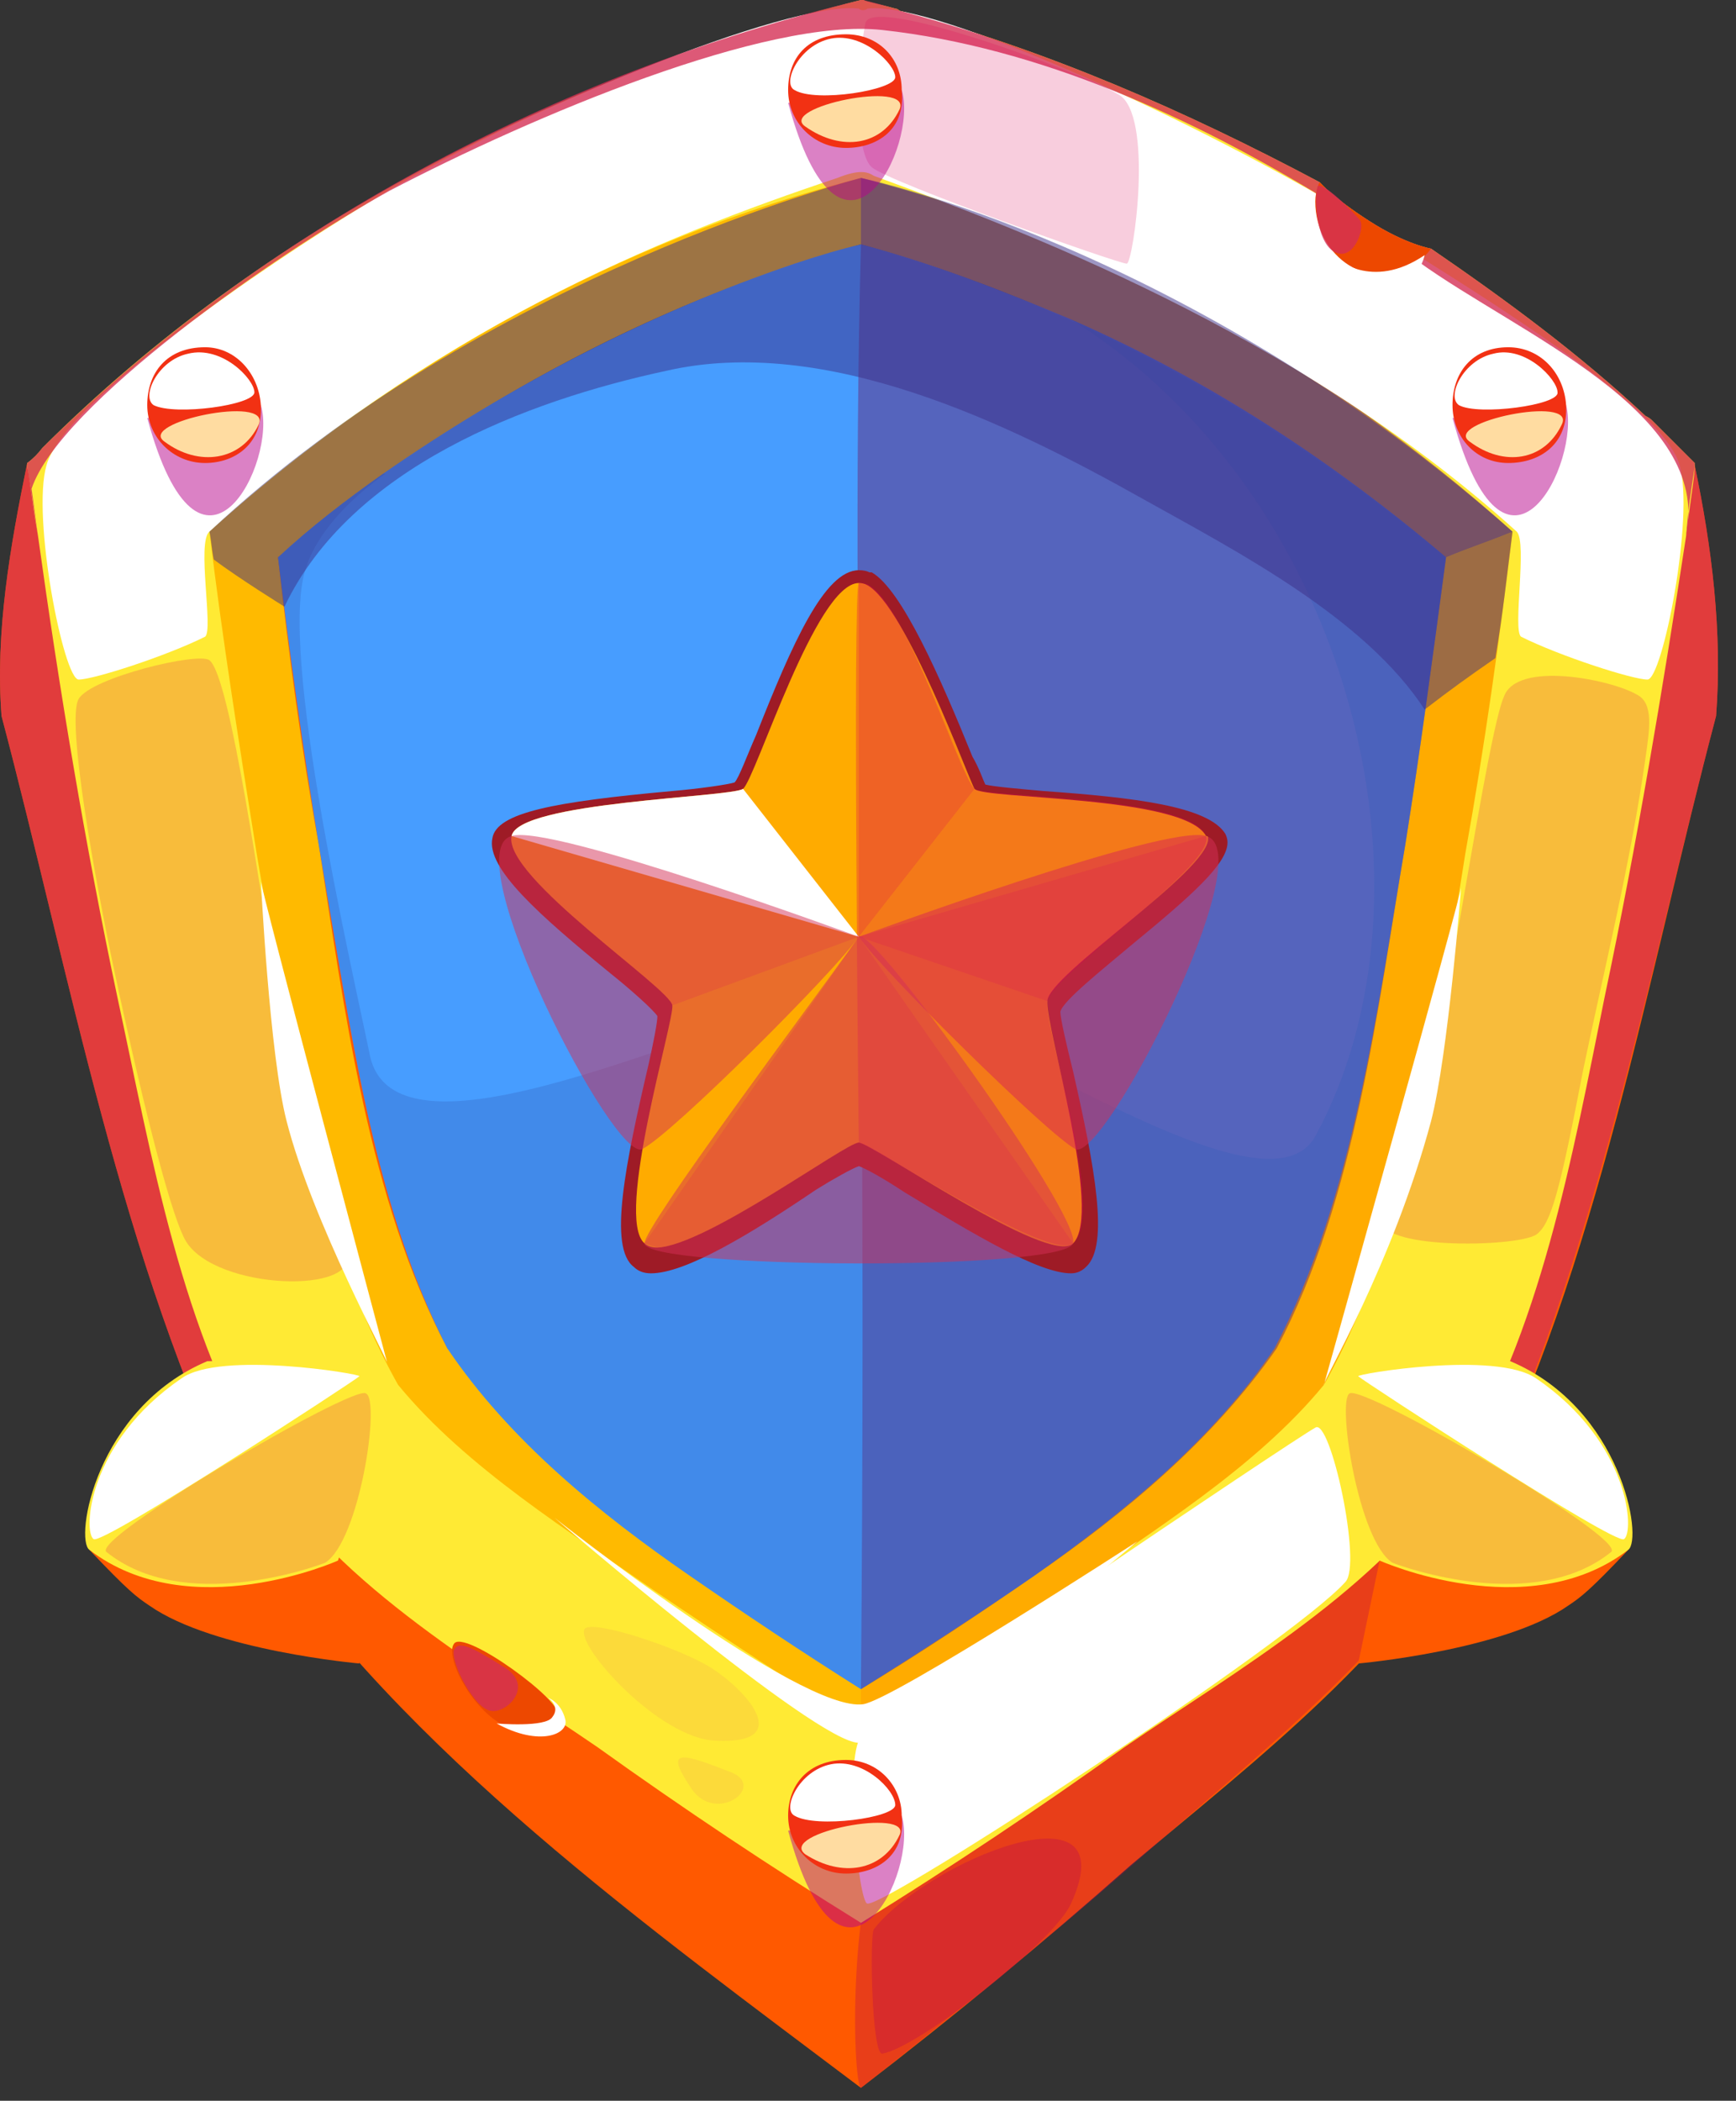 <svg width="81" height="98" viewBox="0 0 81 98" fill="none" xmlns="http://www.w3.org/2000/svg">
<rect x="0" y="0" width="81" height="98" fill="#333333" stroke="none"/>
<path d="M80.071 33.399C76.871 45.499 74.571 59.099 68.971 70.099C65.571 76.799 58.471 82.199 52.771 86.999C48.704 90.599 44.504 94.066 40.171 97.399C30.371 89.999 18.771 81.699 11.971 71.399C11.638 70.933 11.371 70.499 11.171 70.099C5.671 58.899 3.271 45.499 0.071 33.399C-0.229 29.499 0.471 25.499 1.271 21.599C27.204 20.799 53.138 20.833 79.071 21.699C79.871 25.499 80.371 29.499 80.071 33.399Z" fill="url(#paint0_linear_505_2737)"/>
<g style="mix-blend-mode:multiply" opacity="0.7">
<path d="M80.071 33.399C76.871 45.499 74.471 58.799 68.971 70.099C68.771 61.699 71.671 52.599 73.471 44.499C75.204 36.833 77.071 29.233 79.071 21.699C79.871 25.499 80.371 29.499 80.071 33.399Z" fill="#D42F55"/>
</g>
<g style="mix-blend-mode:multiply" opacity="0.3">
<path d="M40.17 97.401C39.77 97.201 39.47 87.201 41.87 84.201C45.07 80.401 51.17 77.501 55.87 74.701C57.97 73.501 68.27 68.101 68.77 69.601C69.27 71.001 64.97 75.801 63.27 77.601C60.17 80.801 56.47 83.801 53.07 86.801C48.47 90.901 40.17 97.401 40.17 97.401Z" fill="#B30053"/>
</g>
<g style="mix-blend-mode:multiply" opacity="0.7">
<path d="M11.971 71.4C11.638 70.933 11.371 70.5 11.171 70.1C5.671 58.9 3.271 45.5 0.071 33.4C-0.229 29.5 0.471 25.5 1.271 21.6C2.671 21.6 3.371 21.6 4.771 21.5C6.671 38 7.771 55.3 11.971 71.4Z" fill="#D42F55"/>
</g>
<path d="M71.272 23.999C68.672 21.699 65.972 19.499 63.072 17.499C56.572 13.299 49.672 9.999 42.172 7.799C41.572 7.599 41.005 7.433 40.472 7.299C40.372 7.299 40.272 7.299 40.172 7.199C40.072 7.299 40.072 7.299 39.972 7.299C28.472 10.299 17.872 16.199 9.072 23.999C8.872 24.199 8.872 24.199 8.672 24.399C8.772 24.599 8.772 24.599 8.772 24.799C8.839 25.333 8.905 25.866 8.972 26.399C9.572 30.899 10.272 35.399 10.972 39.899C12.372 47.999 13.572 57.699 17.872 65.099C21.072 69.199 26.072 72.199 30.172 75.099C31.772 76.199 33.272 77.199 34.672 78.099C36.339 79.233 38.038 80.332 39.772 81.399C39.872 81.499 39.972 81.599 40.172 81.699C40.372 81.599 40.472 81.499 40.672 81.399C40.739 81.332 40.805 81.299 40.872 81.299C43.972 79.299 47.072 77.199 50.172 75.099C54.372 72.199 59.272 69.199 62.472 65.099C66.772 57.699 67.972 47.999 69.372 39.899C70.038 35.899 70.638 31.899 71.172 27.899C71.372 26.766 71.505 25.733 71.572 24.799C71.672 24.699 71.672 24.599 71.672 24.399C71.572 24.199 71.472 24.199 71.272 23.999ZM65.572 39.399C64.272 46.999 63.172 55.899 59.472 62.899C56.372 66.399 52.072 69.099 48.272 71.699C45.605 73.566 42.905 75.366 40.172 77.099C37.438 75.366 34.739 73.566 32.072 71.699C28.272 69.099 24.072 66.399 20.872 62.899C17.172 55.899 16.072 47.099 14.872 39.399C14.072 34.999 13.472 30.499 12.972 25.999C20.972 19.299 30.072 14.199 40.172 11.399C50.272 14.199 59.472 19.299 67.472 25.999C66.872 30.499 66.272 34.999 65.572 39.399Z" fill="url(#paint1_linear_505_2737)"/>
<path d="M67.473 26C66.873 30.5 66.273 35 65.573 39.4C64.273 47 63.173 55.9 59.473 62.9C56.573 67.2 52.373 70.6 48.273 73.5C45.673 75.3 42.873 77.1 40.173 78.8C37.473 77.1 34.773 75.3 32.173 73.5C27.973 70.6 23.773 67.2 20.873 62.9C17.573 56.5 16.473 48.7 15.273 41.8C15.139 41 15.006 40.2 14.873 39.4C14.139 34.934 13.506 30.467 12.973 26C14.473 24.6 16.173 23.3 17.873 22.1C23.773 18 30.273 14.6 37.073 12.3C38.273 11.9 39.306 11.6 40.173 11.4C43.573 12.3 46.873 13.6 49.973 14.9C56.373 17.7 62.173 21.5 67.473 26Z" fill="#479DFF"/>
<path style="mix-blend-mode:multiply" opacity="0.5" d="M70.572 24.801C69.372 25.301 68.672 25.501 67.472 26.001C59.472 19.301 50.272 14.201 40.172 11.401C40.172 10.101 40.172 9.501 40.172 8.301C40.972 8.101 41.372 8.001 42.172 7.801C49.672 10.001 56.572 13.301 63.072 17.501C65.605 19.901 68.105 22.334 70.572 24.801Z" fill="url(#paint2_linear_505_2737)"/>
<path d="M71.172 27.901C70.638 31.901 70.038 35.901 69.372 39.901C67.972 48.001 66.772 57.701 62.472 65.101C59.272 69.201 54.372 72.201 50.172 75.101C47.072 77.201 43.972 79.301 40.872 81.301C40.572 81.001 40.472 80.801 40.172 80.501C40.172 79.801 40.172 79.501 40.172 78.801C42.872 77.101 45.672 75.301 48.272 73.501C52.372 70.601 56.572 67.201 59.472 62.901C63.172 55.901 64.272 47.001 65.572 39.401C66.272 35.001 66.872 30.501 67.472 26.001C68.672 25.501 69.372 25.301 70.572 24.801C70.872 26.001 70.972 26.701 71.172 27.901Z" fill="url(#paint3_linear_505_2737)"/>
<path d="M79.073 21.6C78.473 21 77.773 20.3 77.073 19.6C77.007 19.533 76.907 19.467 76.773 19.4C73.673 16.5 70.273 14 66.773 11.6C66.773 11.6 65.573 11.4 63.873 10.3C62.173 9.2 61.673 8.6 61.573 8.5C55.373 5.2 48.773 2.3 41.973 0.5C41.907 0.433 41.84 0.4 41.773 0.4C41.073 0.2 40.473 0.1 40.273 0C40.207 0 40.173 0 40.173 0C26.173 3.5 12.173 10.7 1.973 20.9C1.773 21.167 1.54 21.4 1.273 21.6C1.273 21.667 1.273 21.733 1.273 21.8C1.373 22.2 1.473 23.3 1.773 25C2.773 32.2 3.973 39.4 5.473 46.5C7.073 53.9 8.473 62.3 12.473 68.6C15.773 74 22.773 78 27.873 81.5C31.873 84.367 35.973 87.1 40.173 89.7C44.373 87.1 48.473 84.367 52.473 81.5C57.573 78 64.573 74 67.873 68.6C71.873 62.3 73.373 53.9 74.873 46.5C76.373 39.4 77.573 32.2 78.673 25C78.873 23.3 79.073 22.2 79.073 21.8C79.073 21.7 79.073 21.7 79.073 21.7C79.073 21.7 79.073 21.667 79.073 21.6ZM68.373 39.8C67.073 47.8 65.873 57.3 61.773 64.6C58.573 68.5 53.773 71.4 49.673 74.3C46.573 76.4 43.373 78.5 40.173 80.5C36.973 78.5 33.773 76.4 30.673 74.3C26.673 71.5 21.773 68.5 18.573 64.6C14.473 57.3 13.373 47.8 11.973 39.8C11.173 34.8 10.373 29.8 9.773 24.8C18.473 17 28.873 11.2 40.173 8.3C51.473 11.2 61.873 17 70.573 24.8C69.973 29.8 69.273 34.8 68.373 39.8Z" fill="url(#paint4_linear_505_2737)"/>
<g style="mix-blend-mode:soft-light">
<path d="M78.37 21.701C77.57 18.801 68.17 13.201 63.07 10.001C56.27 5.901 43.67 0.001 40.47 0.401C40.37 0.501 40.17 0.501 40.07 0.401C36.87 0.001 24.07 5.201 17.27 9.401C12.17 12.501 2.97 18.801 2.17 21.701C1.47 24.101 2.97 31.701 3.67 31.701C4.37 31.701 7.77 30.601 9.57 29.701C9.97 29.401 9.17 25.301 9.77 24.801C20.17 15.401 30.67 11.101 39.07 8.301C40.07 7.901 40.47 8.001 40.77 8.201C47.27 10.601 60.37 15.401 70.77 24.801C71.27 25.301 70.57 29.401 70.97 29.701C72.77 30.601 76.17 31.701 76.87 31.701C77.57 31.701 79.07 24.101 78.37 21.701Z" fill="white"/>
</g>
<g style="mix-blend-mode:multiply" opacity="0.5">
<path d="M67.47 26C66.87 30.5 66.27 35 65.57 39.4C64.27 47 63.27 55.9 59.57 62.9C56.57 67.2 52.47 70.6 48.27 73.5C45.67 75.3 42.97 77.1 40.17 78.8C40.27 67.6 40.27 56.4 40.17 45.1C40.07 33.9 39.87 22.6 40.17 11.4C50.27 14.2 59.47 19.3 67.47 26Z" fill="#632C7C"/>
</g>
<g style="mix-blend-mode:multiply" opacity="0.3">
<path d="M67.473 26C66.873 30.5 66.273 35 65.573 39.4C64.273 47 63.173 55.9 59.473 62.9C56.573 67.2 52.373 70.6 48.273 73.5C45.673 75.3 42.873 77.1 40.173 78.8C37.473 77.1 34.773 75.3 32.173 73.5C27.973 70.6 23.773 67.2 20.873 62.9C17.573 56.5 16.473 48.7 15.273 41.8C15.139 41 15.006 40.2 14.873 39.4C14.139 34.934 13.506 30.467 12.973 26C14.473 24.6 16.173 23.3 17.873 22.1C17.873 22.1 17.906 22.1 17.973 22.1C16.273 23.3 14.773 24.9 14.273 26.5C12.973 30.3 16.373 44.9 17.273 49.3C18.673 55.2 34.573 46.7 39.473 46.5C44.273 46.2 58.873 57.5 61.373 53C67.573 41.6 63.073 23.1 49.973 14.9C56.373 17.8 62.173 21.5 67.473 26Z" fill="#345DB8"/>
</g>
<path style="mix-blend-mode:multiply" opacity="0.5" d="M9.973 26.101C11.173 27.001 13.273 28.301 13.273 28.301C16.373 21.801 24.573 18.701 31.073 17.301C38.473 15.601 46.973 19.701 53.373 23.301C57.673 25.701 63.673 28.801 66.473 33.101C67.773 32.101 68.473 31.601 69.773 30.701C70.173 28.301 70.273 27.101 70.573 24.801C55.373 11.401 40.173 8.301 40.173 8.301C40.173 8.301 22.573 12.801 9.773 24.801C9.873 25.301 9.873 25.601 9.973 26.101Z" fill="url(#paint5_linear_505_2737)"/>
<g style="mix-blend-mode:multiply" opacity="0.2">
<path d="M76.371 32.401C75.171 31.701 70.771 30.801 70.171 32.501C69.671 33.601 68.671 39.801 67.971 43.701C66.571 51.301 65.371 52.601 64.471 56.801C64.071 58.301 70.671 58.201 71.671 57.601C72.371 57.101 72.771 55.601 73.871 49.901C74.871 45.101 76.071 40.301 76.771 35.401C76.971 34.001 77.171 32.801 76.371 32.401Z" fill="#DA0553"/>
</g>
<g style="mix-blend-mode:multiply" opacity="0.2">
<path d="M9.773 30.8C9.273 30.4 4.273 31.6 3.673 32.6C3.073 33.6 4.473 41.2 5.273 45C6.873 52.5 8.073 56.9 8.673 57.9C10.073 60.2 16.873 60.4 16.173 58.4C15.173 54.7 14.073 53.2 12.973 46.5C12.173 42 10.773 31.6 9.773 30.8Z" fill="#DA0553"/>
</g>
<g style="mix-blend-mode:multiply" opacity="0.3">
<path d="M41.172 95.8C40.672 95.9 40.572 90.3 40.772 90C43.172 86.9 52.672 82.9 49.972 88.8C49.172 90.6 42.872 95.5 41.172 95.8Z" fill="#B30053"/>
</g>
<g style="mix-blend-mode:soft-light">
<path d="M62.771 73.8C63.571 73 62.071 66.1 61.371 66.6C60.271 67.2 40.571 80.5 40.171 81C39.371 82.1 40.071 88.8 40.471 88.8C41.271 89 60.271 76.6 62.771 73.8Z" fill="white"/>
</g>
<g style="mix-blend-mode:soft-light">
<path d="M30.47 11.399C31.57 10.899 30.67 3.099 29.47 3.499C18.97 7.199 8.17 15.499 8.27 15.899C8.27 16.299 14.57 19.499 17.27 18.299C19.17 17.399 25.27 13.599 30.47 11.399Z" fill="white"/>
</g>
<g style="mix-blend-mode:multiply" opacity="0.8">
<path d="M79.073 21.7C79.073 21.7 79.073 21.7 79.073 21.8C78.873 23.1 78.773 23.7 78.673 25C79.873 19.2 70.873 15.6 66.173 12.2C64.773 11.2 63.273 10.2 61.873 9.3C55.673 5.5 48.473 2.2 41.173 1.4C35.773 0.8 24.873 5.4 18.173 8.9C12.773 11.9 2.773 18.9 1.473 22.8L1.773 25C1.573 23.7 1.473 23.1 1.273 21.8C1.273 21.733 1.273 21.667 1.273 21.6C1.54 21.4 1.773 21.167 1.973 20.9C12.173 10.8 25.973 3.4 40.173 0C40.173 0 40.207 0 40.273 0C40.807 0.133 41.307 0.267 41.773 0.4C41.84 0.4 41.907 0.433 41.973 0.5C48.773 2.3 55.373 5.2 61.573 8.5C61.673 8.6 62.173 9.2 63.873 10.3C65.573 11.4 66.773 11.6 66.773 11.6C70.273 14 73.673 16.5 76.773 19.4C76.907 19.467 77.007 19.533 77.073 19.6C78.273 20.8 78.973 21.5 79.073 21.6C79.073 21.667 79.073 21.7 79.073 21.7Z" fill="#D42F55"/>
</g>
<path d="M25.871 70.801C25.871 70.801 38.071 81.301 40.071 81.301C41.971 81.301 53.071 71.901 53.071 71.901C53.071 71.901 41.671 79.301 40.271 79.501C37.371 79.901 25.871 70.801 25.871 70.801Z" fill="white"/>
<path d="M68.172 41.4C68.272 41.4 61.772 64.6 61.772 64.6C61.672 64.5 64.972 59 66.772 52.3C67.572 49.2 68.172 41.4 68.172 41.4Z" fill="white"/>
<path d="M12.173 41.1C12.073 41.1 18.073 63.6 18.073 63.6C18.173 63.6 14.573 57 13.373 52.3C12.573 49.2 12.173 41.1 12.173 41.1Z" fill="white"/>
<g style="mix-blend-mode:multiply" opacity="0.2">
<path d="M33.371 81.2C37.171 81.4 34.771 78.799 33.171 77.799C31.771 76.9 27.571 75.499 27.271 75.999C26.871 76.799 30.771 81.1 33.371 81.2Z" fill="#EE9C50"/>
</g>
<g style="mix-blend-mode:multiply" opacity="0.2">
<path d="M34.172 82.7C31.872 81.8 30.973 81.5 32.172 83.3C33.273 85.2 35.773 83.4 34.172 82.7Z" fill="#EE9C50"/>
</g>
<path d="M21.171 76.7C20.571 77.6 23.571 82.6 25.971 79.999C26.471 79.499 21.571 75.9 21.171 76.7Z" fill="#ED4800"/>
<g style="mix-blend-mode:multiply" opacity="0.8">
<path d="M21.17 76.999C21.07 77.699 22.17 79.699 22.87 79.799C23.57 79.999 24.97 78.699 23.57 77.799C21.97 76.799 21.37 76.499 21.17 76.999Z" fill="#D42F55"/>
</g>
<path d="M23.172 80.399C25.172 81.499 26.572 80.899 26.372 80.199C26.172 79.399 25.572 79.199 25.572 79.199C25.572 79.199 26.172 79.599 25.772 80.099C25.472 80.599 23.172 80.399 23.172 80.399Z" fill="white"/>
<path d="M66.771 11.6C66.571 11.867 66.371 12.067 66.171 12.2C63.971 13.8 61.371 12 61.371 9.4C61.371 8.9 61.571 8.5 61.571 8.5C61.671 8.6 62.171 9.2 63.871 10.3C65.571 11.4 66.771 11.6 66.771 11.6Z" fill="#ED4800"/>
<g style="mix-blend-mode:multiply" opacity="0.8">
<path d="M61.473 8.699C61.273 9.399 61.473 11.499 62.373 11.799C63.173 12.099 63.673 10.699 63.473 10.299C63.273 9.999 61.673 8.399 61.473 8.699Z" fill="#D42F55"/>
</g>
<path d="M62.273 12C62.273 12 63.973 13.6 66.473 11.9C66.473 11.9 66.173 13.5 64.373 13.5C63.373 13.5 62.273 12 62.273 12Z" fill="white"/>
<g style="mix-blend-mode:multiply" opacity="0.2">
<path d="M40.373 1.1C39.974 3.2 39.873 7.1 40.673 7.8C41.474 8.5 52.173 12.3 52.574 12.3C52.873 12.3 53.873 5.3 52.173 4.4C50.574 3.4 40.574 -0.3 40.373 1.1Z" fill="#DA0553"/>
</g>
<path d="M75.971 72.301C74.171 74.201 73.771 74.501 73.171 74.901C70.171 77.001 63.371 77.601 63.371 77.601L64.371 72.801L75.971 72.301Z" fill="url(#paint6_linear_505_2737)"/>
<path d="M70.471 63.499C75.671 65.699 76.671 71.799 75.971 72.299C71.271 75.899 64.371 72.799 64.371 72.799C64.371 72.799 62.071 65.999 62.971 64.599C63.871 63.299 70.471 63.499 70.471 63.499Z" fill="url(#paint7_linear_505_2737)"/>
<g style="mix-blend-mode:multiply" opacity="0.2">
<path d="M75.173 72.4C75.973 71.8 63.673 64.6 62.973 65C62.373 65.3 63.373 71.9 64.973 72.9C65.473 73.1 71.573 75.3 75.173 72.4Z" fill="#DA0553"/>
</g>
<g style="mix-blend-mode:soft-light">
<path d="M75.772 71.799C76.272 71.499 76.072 67.299 71.672 64.299C69.772 62.999 63.272 64.1 63.372 64.2C63.572 64.4 75.372 72.1 75.772 71.799Z" fill="white"/>
</g>
<path d="M4.172 72.301C5.972 74.201 6.372 74.501 6.972 74.901C9.972 77.001 16.772 77.601 16.772 77.601L15.772 72.801L4.172 72.301Z" fill="url(#paint8_linear_505_2737)"/>
<path d="M9.671 63.499C4.471 65.699 3.471 71.799 4.171 72.299C8.871 75.899 15.771 72.799 15.771 72.799C15.771 72.799 18.071 65.999 17.071 64.599C16.271 63.299 9.671 63.499 9.671 63.499Z" fill="url(#paint9_linear_505_2737)"/>
<g style="mix-blend-mode:multiply" opacity="0.2">
<path d="M4.971 72.4C4.171 71.8 16.471 64.6 17.071 65C17.771 65.3 16.771 71.9 15.171 72.9C14.671 73.1 8.571 75.3 4.971 72.4Z" fill="#DA0553"/>
</g>
<g style="mix-blend-mode:soft-light">
<path d="M4.371 71.799C3.871 71.499 4.071 67.299 8.471 64.299C10.271 62.999 16.871 64.1 16.771 64.2C16.571 64.4 4.771 72.1 4.371 71.799Z" fill="white"/>
</g>
<path d="M30.374 59.4C30.04 59.4 29.774 59.3 29.574 59.1C28.374 58.2 29.174 54.3 30.274 49.6C30.474 48.7 30.674 47.7 30.674 47.4C30.474 47.1 29.474 46.2 28.474 45.4C25.174 42.7 22.674 40.5 22.974 39.1C23.174 37.9 25.874 37.4 31.374 36.9C32.574 36.8 33.974 36.6 34.274 36.5C34.474 36.3 34.874 35.2 35.274 34.3C36.974 30 38.474 26.6 40.074 26.6C40.274 26.6 40.44 26.633 40.574 26.7H40.674C42.074 27.5 43.874 31.6 45.374 35.3C45.674 35.8 45.874 36.4 45.974 36.6C46.374 36.7 47.574 36.8 48.674 36.9C52.874 37.2 56.374 37.6 57.174 38.9C57.24 39.033 57.274 39.166 57.274 39.3C57.274 40.3 55.574 41.8 52.774 44.1C51.474 45.2 49.574 46.7 49.474 47.2C49.474 47.5 49.774 48.8 50.074 50C51.074 54.4 51.774 58.1 50.674 59.1C50.474 59.3 50.24 59.4 49.974 59.4C48.474 59.4 45.474 57.6 42.174 55.6C41.274 55 40.374 54.5 40.074 54.4C39.774 54.5 38.874 55 38.074 55.5C34.974 57.6 31.974 59.4 30.374 59.4Z" fill="url(#paint10_linear_505_2737)"/>
<path d="M56.37 39.099C56.47 40.599 48.87 45.499 48.87 46.699C48.77 47.899 51.47 56.599 50.07 57.999C48.97 59.099 40.67 53.299 40.07 53.299C39.47 53.299 32.97 58.099 30.67 58.199C30.404 58.199 30.204 58.133 30.07 57.999C28.67 56.799 31.47 47.599 31.37 46.899C31.27 46.099 23.47 40.899 23.87 38.999C24.17 37.399 34.07 37.199 34.67 36.799C35.27 36.299 38.07 27.199 40.07 27.199C40.204 27.199 40.337 27.233 40.47 27.299C42.27 28.299 45.17 36.299 45.47 36.799C45.87 37.299 55.27 37.099 56.27 38.999C56.337 38.999 56.37 39.033 56.37 39.099Z" fill="url(#paint11_linear_505_2737)"/>
<g style="mix-blend-mode:multiply" opacity="0.2">
<path d="M40.07 43.7L31.37 46.9C31.27 46.1 23.47 40.9 23.87 39L40.07 43.7Z" fill="#DA0553"/>
</g>
<g style="mix-blend-mode:multiply" opacity="0.2">
<path d="M45.47 36.799L40.07 43.699V27.199L40.47 27.299C42.27 28.299 45.17 36.299 45.47 36.799Z" fill="#DA0553"/>
</g>
<g style="mix-blend-mode:multiply" opacity="0.2">
<path d="M56.37 39.1C56.47 40.6 48.87 45.5 48.87 46.7L40.07 43.7L56.27 39L56.37 39.1Z" fill="#DA0553"/>
</g>
<g style="mix-blend-mode:multiply" opacity="0.2">
<path d="M50.07 57.999C48.97 59.099 40.67 53.299 40.07 53.299V43.699L50.07 57.999Z" fill="#DA0553"/>
</g>
<g style="mix-blend-mode:multiply" opacity="0.2">
<path d="M40.07 43.699V53.299C39.47 53.299 32.97 58.099 30.67 58.199L30.07 57.999L40.07 43.699Z" fill="#DA0553"/>
</g>
<g style="mix-blend-mode:soft-light">
<path d="M40.071 43.701L23.871 39.001C24.171 37.401 34.071 37.201 34.671 36.801L40.071 43.701Z" fill="white"/>
</g>
<g style="mix-blend-mode:multiply" opacity="0.5">
<path d="M23.871 39.001C21.171 39.7 28.671 54.3 29.971 53.6C31.371 52.901 38.971 45.3 40.071 43.7C40.071 43.7 25.671 38.401 23.871 39.001Z" fill="#D42F55"/>
</g>
<g style="mix-blend-mode:multiply" opacity="0.5">
<path d="M56.27 39.001C58.97 39.7 51.47 54.3 50.17 53.6C48.87 52.901 41.17 45.3 40.07 43.7C40.07 43.7 54.47 38.401 56.27 39.001Z" fill="#D42F55"/>
</g>
<g style="mix-blend-mode:multiply" opacity="0.3">
<path d="M40.071 27.2C39.771 27.2 40.071 53.3 40.071 53.3C40.971 53.6 49.071 58.9 50.071 58C51.671 56.6 48.671 47.9 48.871 46.7C49.071 45.5 56.771 40.3 56.271 39C55.571 37.1 45.971 37.2 45.471 36.8C44.671 36 41.871 26.8 40.071 27.2Z" fill="#DA0553"/>
</g>
<g style="mix-blend-mode:multiply" opacity="0.5">
<path d="M40.07 43.7C37.57 47.2 30.07 57.2 30.07 58C30.07 59.2 49.67 59.3 50.07 58C50.47 56.7 40.57 43 40.07 43.7Z" fill="#D42F55"/>
</g>
<g style="mix-blend-mode:multiply" opacity="0.5">
<path d="M6.871 19.5C9.371 28.7 12.971 21.5 12.171 18.9L6.871 19.5Z" fill="#B8038B"/>
</g>
<path d="M12.171 18.899C12.271 20.699 10.971 21.599 9.571 21.599C8.071 21.599 6.871 20.399 6.871 18.899C6.871 17.399 7.771 16.199 9.571 16.199C10.971 16.199 12.071 17.399 12.171 18.899Z" fill="url(#paint12_linear_505_2737)"/>
<path d="M7.17 18.901C8.17 19.401 11.87 18.901 11.87 18.301C11.87 17.701 10.37 16.101 8.77 16.501C7.37 16.801 6.57 18.501 7.17 18.901Z" fill="white"/>
<g style="mix-blend-mode:soft-light">
<path d="M7.673 20.6C9.273 21.8 11.273 21.5 12.073 19.8C12.673 18.4 6.373 19.7 7.673 20.6Z" fill="#FFDCA1"/>
</g>
<g style="mix-blend-mode:multiply" opacity="0.5">
<path d="M67.773 19.5C70.273 28.7 73.773 21.5 73.073 18.9L67.773 19.5Z" fill="#B8038B"/>
</g>
<path d="M73.073 18.899C73.173 20.699 71.873 21.599 70.373 21.599C68.873 21.599 67.773 20.399 67.773 18.899C67.773 17.399 68.673 16.199 70.373 16.199C71.873 16.199 72.973 17.399 73.073 18.899Z" fill="url(#paint13_linear_505_2737)"/>
<path d="M68.073 18.901C68.973 19.401 72.773 18.901 72.673 18.301C72.673 17.701 71.173 16.101 69.673 16.501C68.273 16.801 67.473 18.501 68.073 18.901Z" fill="white"/>
<g style="mix-blend-mode:soft-light">
<path d="M68.572 20.6C70.172 21.8 72.072 21.5 72.872 19.8C73.572 18.4 67.272 19.7 68.572 20.6Z" fill="#FFDCA1"/>
</g>
<g style="mix-blend-mode:multiply" opacity="0.5">
<path d="M36.773 4.799C39.273 13.999 42.873 6.799 42.073 4.199L36.773 4.799Z" fill="#B8038B"/>
</g>
<path d="M42.073 4.2C42.273 6 40.973 6.9 39.473 6.9C37.973 6.9 36.773 5.7 36.773 4.2C36.773 2.7 37.673 1.6 39.473 1.6C40.973 1.6 42.073 2.7 42.073 4.2Z" fill="url(#paint14_linear_505_2737)"/>
<path d="M37.072 4.201C38.072 4.801 41.772 4.201 41.772 3.601C41.772 3.001 40.272 1.501 38.772 1.801C37.272 2.101 36.471 3.901 37.072 4.201Z" fill="white"/>
<g style="mix-blend-mode:soft-light">
<path d="M37.572 5.901C39.272 7.101 41.172 6.801 41.972 5.101C42.572 3.701 36.272 5.001 37.572 5.901Z" fill="#FFDCA1"/>
</g>
<g style="mix-blend-mode:multiply" opacity="0.5">
<path d="M36.773 85.399C39.273 94.599 42.873 87.299 42.073 84.699L36.773 85.399Z" fill="#B8038B"/>
</g>
<path d="M42.073 84.7C42.273 86.5 40.973 87.4 39.473 87.4C37.973 87.4 36.773 86.2 36.773 84.7C36.773 83.3 37.673 82.1 39.473 82.1C40.973 82.1 42.073 83.3 42.073 84.7Z" fill="url(#paint15_linear_505_2737)"/>
<path d="M37.072 84.701C38.072 85.301 41.772 84.801 41.772 84.201C41.772 83.501 40.272 82.001 38.772 82.301C37.272 82.601 36.471 84.401 37.072 84.701Z" fill="white"/>
<g style="mix-blend-mode:soft-light">
<path d="M37.572 86.5C39.272 87.6 41.172 87.3 41.972 85.6C42.572 84.3 36.272 85.5 37.572 86.5Z" fill="#FFDCA1"/>
</g>
<defs>
<linearGradient id="paint0_linear_505_2737" x1="5319.33" y1="-10202.9" x2="5319.33" y2="-16326.6" gradientUnits="userSpaceOnUse">
<stop stop-color="#FF5900"/>
<stop offset="0.63" stop-color="#FE6800"/>
<stop offset="0.91" stop-color="#FA9300"/>
<stop offset="1" stop-color="#F63F00"/>
</linearGradient>
<linearGradient id="paint1_linear_505_2737" x1="5206.38" y1="-10600.5" x2="5206.38" y2="-15290.2" gradientUnits="userSpaceOnUse">
<stop stop-color="#FFBA00"/>
<stop offset="0.21" stop-color="#FE6800"/>
<stop offset="1" stop-color="#D41B00"/>
</linearGradient>
<linearGradient id="paint2_linear_505_2737" x1="704.322" y1="-3166.85" x2="704.322" y2="-3721.5" gradientUnits="userSpaceOnUse">
<stop stop-color="#662D87"/>
<stop offset="1" stop-color="#D01C5C"/>
</linearGradient>
<linearGradient id="paint3_linear_505_2737" x1="5469.38" y1="4362.44" x2="6431.12" y2="4362.44" gradientUnits="userSpaceOnUse">
<stop stop-color="#FFAB00"/>
<stop offset="1" stop-color="#FFBA00"/>
</linearGradient>
<linearGradient id="paint4_linear_505_2737" x1="5361.89" y1="-12115.2" x2="5361.89" y2="-19092" gradientUnits="userSpaceOnUse">
<stop stop-color="#FFEA34"/>
<stop offset="0.63" stop-color="#FF8100"/>
<stop offset="0.7" stop-color="#FFA400"/>
<stop offset="1" stop-color="#FFBA00"/>
</linearGradient>
<linearGradient id="paint5_linear_505_2737" x1="8807.38" y1="1505.63" x2="12506.5" y2="1505.63" gradientUnits="userSpaceOnUse">
<stop stop-color="#3B2D87"/>
<stop offset="1" stop-color="#A638D0"/>
</linearGradient>
<linearGradient id="paint6_linear_505_2737" x1="-210.464" y1="1130.85" x2="-210.464" y2="1198.15" gradientUnits="userSpaceOnUse">
<stop stop-color="#FF5900"/>
<stop offset="1" stop-color="#F63F00"/>
</linearGradient>
<linearGradient id="paint7_linear_505_2737" x1="-1618.42" y1="3713.48" x2="-1618.42" y2="3961.39" gradientUnits="userSpaceOnUse">
<stop stop-color="#FFEA34"/>
<stop offset="0.76" stop-color="#FF8100"/>
<stop offset="1" stop-color="#FFA400"/>
</linearGradient>
<linearGradient id="paint8_linear_505_2737" x1="-269.73" y1="814.664" x2="-269.73" y2="881.961" gradientUnits="userSpaceOnUse">
<stop stop-color="#FF5900"/>
<stop offset="1" stop-color="#F63F00"/>
</linearGradient>
<linearGradient id="paint9_linear_505_2737" x1="1698.55" y1="2626.4" x2="1698.55" y2="2873.26" gradientUnits="userSpaceOnUse">
<stop stop-color="#FFEA34"/>
<stop offset="0.76" stop-color="#FF8100"/>
<stop offset="1" stop-color="#FFA400"/>
</linearGradient>
<linearGradient id="paint10_linear_505_2737" x1="2493.52" y1="-5119.91" x2="2493.52" y2="-6246.68" gradientUnits="userSpaceOnUse">
<stop stop-color="#9E1B26"/>
<stop offset="1" stop-color="#C4221A"/>
</linearGradient>
<linearGradient id="paint11_linear_505_2737" x1="-2286.05" y1="4944.51" x2="-2286.05" y2="5952.11" gradientUnits="userSpaceOnUse">
<stop stop-color="#FFAB00"/>
<stop offset="0.49" stop-color="#FFBA00"/>
<stop offset="1" stop-color="#EF6C00"/>
</linearGradient>
<linearGradient id="paint12_linear_505_2737" x1="762.286" y1="379.389" x2="790.569" y2="379.389" gradientUnits="userSpaceOnUse">
<stop stop-color="#F23113"/>
<stop offset="1" stop-color="#AD0C1F"/>
</linearGradient>
<linearGradient id="paint13_linear_505_2737" x1="1147.78" y1="379.389" x2="1176.07" y2="379.389" gradientUnits="userSpaceOnUse">
<stop stop-color="#F23113"/>
<stop offset="1" stop-color="#AD0C1F"/>
</linearGradient>
<linearGradient id="paint14_linear_505_2737" x1="951.59" y1="286.97" x2="979.953" y2="286.97" gradientUnits="userSpaceOnUse">
<stop stop-color="#F23113"/>
<stop offset="1" stop-color="#AD0C1F"/>
</linearGradient>
<linearGradient id="paint15_linear_505_2737" x1="951.59" y1="796.162" x2="979.953" y2="796.162" gradientUnits="userSpaceOnUse">
<stop stop-color="#F23113"/>
<stop offset="1" stop-color="#AD0C1F"/>
</linearGradient>
</defs>
</svg>
